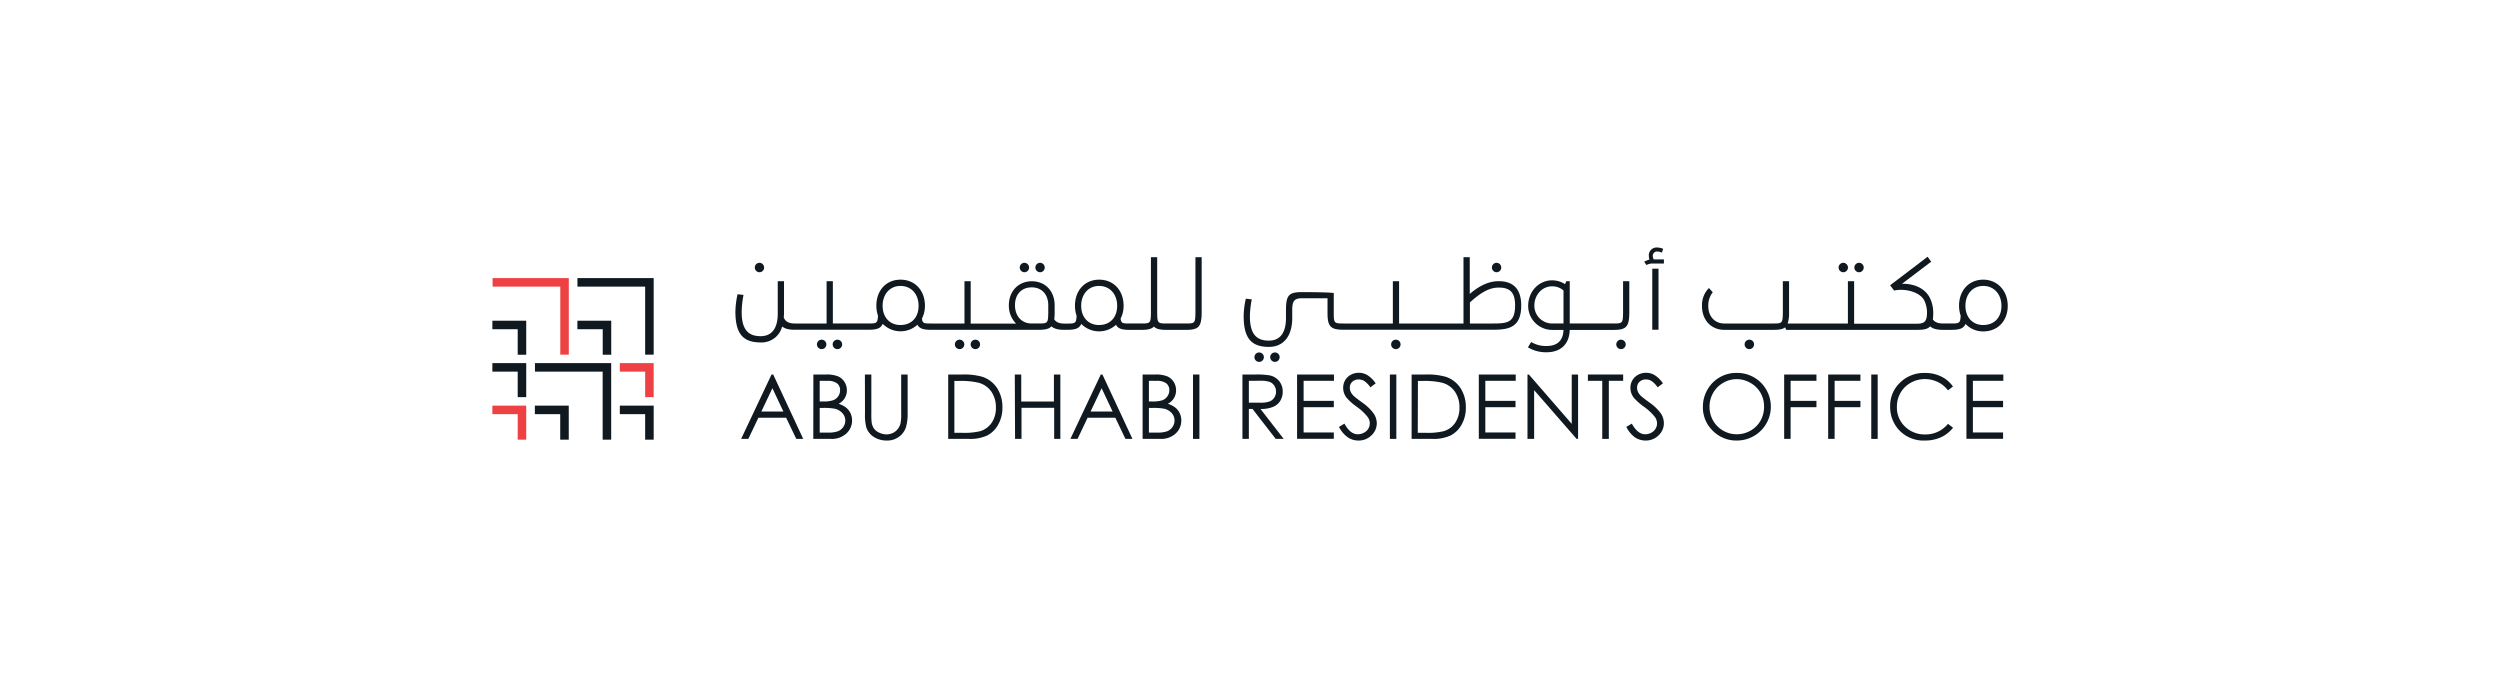 <svg id="Layer_1" data-name="Layer 1" xmlns="http://www.w3.org/2000/svg" viewBox="0 0 841.89 231.7"><defs><style>.cls-1{fill:#ed4143;}.cls-2{fill:#101820;}</style></defs><polygon class="cls-1" points="191.55 93.65 165.88 93.65 165.88 96.52 188.68 96.52 188.68 119.43 191.55 119.43 191.55 93.65"/><polygon class="cls-2" points="220.13 93.65 194.46 93.65 194.46 96.52 217.26 96.52 217.26 119.43 220.13 119.43 220.13 93.65"/><polygon class="cls-2" points="205.82 122.28 180.15 122.28 180.15 125.15 202.95 125.15 202.95 148.06 205.82 148.06 205.82 122.28"/><polygon class="cls-1" points="220.13 122.28 208.73 122.28 208.73 125.15 217.26 125.15 217.26 133.74 220.13 133.74 220.13 122.28"/><polygon class="cls-2" points="220.13 136.6 208.73 136.6 208.73 139.47 217.26 139.47 217.26 148.06 220.13 148.06 220.13 136.6"/><polygon class="cls-2" points="191.53 136.6 180.12 136.6 180.12 139.47 188.66 139.47 188.66 148.06 191.53 148.06 191.53 136.6"/><polygon class="cls-1" points="177.21 136.6 165.81 136.6 165.81 139.47 174.34 139.47 174.34 148.06 177.21 148.06 177.21 136.6"/><polygon class="cls-2" points="177.21 122.28 165.81 122.28 165.81 125.15 174.34 125.15 174.34 133.74 177.21 133.74 177.21 122.28"/><polygon class="cls-2" points="177.21 108 165.81 108 165.81 110.87 174.34 110.87 174.34 119.46 177.21 119.46 177.21 108"/><polygon class="cls-2" points="205.84 108 194.44 108 194.44 110.87 202.97 110.87 202.97 119.46 205.84 119.46 205.84 108"/><path class="cls-2" d="M255.77,91.68a1.57,1.57,0,0,0,1.55-1.62,1.59,1.59,0,0,0-1.55-1.56,1.59,1.59,0,0,0,0,3.18Z"/><path class="cls-2" d="M276.73,114.39a1.59,1.59,0,1,0,1.56,1.56A1.6,1.6,0,0,0,276.73,114.39Z"/><path class="cls-2" d="M282,114.39a1.59,1.59,0,0,0,0,3.18A1.58,1.58,0,0,0,283.6,116,1.6,1.6,0,0,0,282,114.39Z"/><path class="cls-2" d="M328.5,114.39a1.59,1.59,0,1,0,1.55,1.56A1.59,1.59,0,0,0,328.5,114.39Z"/><path class="cls-2" d="M323.18,114.39a1.59,1.59,0,1,0,1.56,1.56A1.6,1.6,0,0,0,323.18,114.39Z"/><path class="cls-2" d="M350.26,91.68a1.58,1.58,0,0,0,1.56-1.62,1.6,1.6,0,0,0-1.56-1.56,1.59,1.59,0,0,0,0,3.18Z"/><path class="cls-2" d="M345,91.68a1.57,1.57,0,0,0,1.55-1.62A1.59,1.59,0,0,0,345,88.5a1.59,1.59,0,0,0,0,3.18Z"/><path class="cls-2" d="M402.57,86.62v18.73c-.07,3.49-.16,3.59-3.32,3.59H393c-3.16,0-3.25-.1-3.31-3.59V86.62h-2.11v18.73c-.06,3.49-.16,3.59-3.32,3.59h-3.66c-2.51,0-3.06,0-3.22-1.68a9.31,9.31,0,0,0,1-4.29c0-5.18-3.37-8.79-8.21-8.79S362,97.79,362,103a10.43,10.43,0,0,0,.54,3.31c-.1,2.58-.42,2.66-3.28,2.66h-.75c-1.76,0-2.86-.45-3.48-1.43a19.84,19.84,0,0,0,.13-2.16v-2.58c0-4.76-3.15-8.08-7.67-8.08s-7.75,3.32-7.75,8.08a8.5,8.5,0,0,0,2.43,6.17H326.89V94.69h-2.1v14.25h-11.1c-2.5,0-3.05,0-3.21-1.68a9.43,9.43,0,0,0,1-4.29c0-5.18-3.38-8.79-8.22-8.79s-8.14,3.61-8.14,8.79a10.16,10.16,0,0,0,.54,3.31c-.1,2.58-.43,2.66-3.29,2.66h-11.9V94.69h-2.11v14.25H267.74c-2.07,0-3.24-.61-3.79-2,0-.44.07-.9.07-1.36V94.69h-2.11v10.9c0,5-2,7.62-5.77,7.62-4.41,0-6.38-2.52-6.38-8.19a33.24,33.24,0,0,1,.6-5.59l0-.12-2-.23,0,.09a28.92,28.92,0,0,0-.71,5.71c0,7.41,2.47,10.44,8.52,10.44a7.14,7.14,0,0,0,7.22-5.37c.93.76,2.28,1.1,4.35,1.1h24.6c2.63,0,4.22-.33,4.91-2a8.43,8.43,0,0,0,11.7.31c.77,1.43,2.27,1.71,4.74,1.71h36c2,0,3.51-.2,4.38-1.17.93.82,2.25,1.17,4.39,1.17h.75c2.63,0,4.21-.33,4.91-2a8.43,8.43,0,0,0,11.7.31c.76,1.43,2.27,1.71,4.74,1.71h3.66c2.4,0,3.61-.31,4.37-1.13.76.82,2,1.13,4.37,1.13h6.29c4.39,0,5.35-1,5.42-5.7V86.62Zm-99.34,22.83c-3.61,0-6-2.61-6-6.48s2.43-6.68,6-6.68,6.11,2.68,6.11,6.68S306.89,109.45,303.23,109.45Zm49.78-4.1c-.07,3.49-.16,3.59-3.32,3.59h-2.25c-3.38,0-5.64-2.48-5.64-6.17s2.26-6,5.64-6,5.57,2.4,5.57,6Zm17.09,4.1c-3.61,0-6-2.61-6-6.48s2.43-6.68,6-6.68,6.11,2.68,6.11,6.68S373.76,109.45,370.1,109.45Z"/><path class="cls-2" d="M429.38,118.69a1.59,1.59,0,1,0,1.55,1.56A1.6,1.6,0,0,0,429.38,118.69Z"/><path class="cls-2" d="M424.06,118.69a1.59,1.59,0,1,0,1.56,1.56A1.6,1.6,0,0,0,424.06,118.69Z"/><path class="cls-2" d="M470.1,114.39a1.59,1.59,0,1,0,1.55,1.56A1.59,1.59,0,0,0,470.1,114.39Z"/><path class="cls-2" d="M504,91.68a1.57,1.57,0,0,0,1.55-1.62A1.59,1.59,0,0,0,504,88.5a1.59,1.59,0,0,0,0,3.18Z"/><path class="cls-2" d="M504.67,94.69c-3.48,0-6.73,1.71-9.72,4.3V86.62h-2.11v22.32H471.15V94.69h-2.1v14.25H452.47c-3.19,0-3.32-.13-3.32-3.59V98.67l-.09,0c-1.73-.26-8.28-.3-10.57-.3-4.39,0-5.36,1-5.43,5.66v3.06c0,5-2,7.62-5.77,7.62-4.41,0-6.38-2.53-6.38-8.19a32.49,32.49,0,0,1,.61-5.6l0-.11-2-.23,0,.09a28.19,28.19,0,0,0-.71,5.71c0,7.41,2.47,10.44,8.52,10.44,4.91,0,7.84-3.64,7.84-9.73V104c.06-2.72.84-3.56,3.32-3.56h8.56v4.9c0,4.63,1,5.7,5.42,5.7h50.22c5.24,0,9.59-.62,9.59-8.18C512.28,97.44,509.72,94.69,504.67,94.69Zm-2,14.25H495v-7.1c4.11-3.77,6.95-5,9.72-5,3.91,0,5.5,1.76,5.5,6.08C510.17,108.67,507.61,108.94,502.69,108.94Z"/><path class="cls-2" d="M546.58,105.35c-.07,3.49-.16,3.59-3.32,3.59H528.62V94.69h-1.16l-.41,1a8.15,8.15,0,0,0-4.35-1.29c-4.53,0-8.08,3.79-8.08,8.62a8.09,8.09,0,0,0,8.08,8.08h3.82c-.14,3.6-2.07,5.42-5.74,5.42a9.7,9.7,0,0,1-5.06-1.29l-.09-.06-1.09,1.8.1.06a11.78,11.78,0,0,0,6.14,1.6c4.84,0,7.7-2.75,7.84-7.53h14.64c4.39,0,5.35-1,5.42-5.7V94.69h-2.1Zm-20.06,3.59H522.7a6,6,0,0,1-6-6c0-3.66,2.62-6.52,6-6.52a5.8,5.8,0,0,1,3.82,1.39Z"/><path class="cls-2" d="M545.91,114.39a1.59,1.59,0,1,0,1.56,1.56A1.6,1.6,0,0,0,545.91,114.39Z"/><rect class="cls-2" x="556.41" y="90.48" width="2.1" height="20.56"/><path class="cls-2" d="M556.89,87.36a2.81,2.81,0,0,1-.3-1.1,1.44,1.44,0,0,1,1.51-1.57,4,4,0,0,1,1.47.36l.11,0,.4-1.29-.09,0a5.21,5.21,0,0,0-1.89-.41,2.63,2.63,0,0,0-2.84,2.9,4.1,4.1,0,0,0,.2,1.16,11.36,11.36,0,0,0-1.65.65l-.11.06.72,1.09.09,0a4.9,4.9,0,0,1,1.54-.46h4.28V87.36Z"/><path class="cls-2" d="M589.13,114.39a1.59,1.59,0,1,0,1.56,1.56A1.56,1.56,0,0,0,589.13,114.39Z"/><path class="cls-2" d="M620.75,91.68a1.58,1.58,0,0,0,1.56-1.62,1.6,1.6,0,0,0-1.56-1.56,1.59,1.59,0,0,0,0,3.18Z"/><path class="cls-2" d="M626.06,91.68a1.58,1.58,0,0,0,1.56-1.62,1.6,1.6,0,0,0-1.56-1.56,1.59,1.59,0,0,0,0,3.18Z"/><path class="cls-2" d="M667.87,94.18c-4.8,0-8.15,3.61-8.15,8.79a10.43,10.43,0,0,0,.54,3.31c-.1,2.58-.42,2.66-3.28,2.66h-2.59c-1.76,0-2.86-.44-3.49-1.39a16.93,16.93,0,0,0,.13-2.4,11.5,11.5,0,0,0-1.22-5c-1.55-2.9-4.89-4.58-9-4.58h-.3l9.83-7.45-1.21-1.66L636.6,96l-.09.07,1.32,1.76.07,0c3.57-.76,8.59.42,10.1,3.34a9.49,9.49,0,0,1,.93,4.05c0,2.91-.78,3.79-3.32,3.79H624.39V94.69h-2.1v14.25H602a10.71,10.71,0,0,0,.48-3.59V94.69h-2.1v10.66c-.07,3.49-.16,3.59-3.32,3.59H580.7c-3.25,0-5.43-2.37-5.43-5.91a7.22,7.22,0,0,1,1.45-4.53l.06-.08L575.5,97l-.09.08a8.14,8.14,0,0,0-2.25,6c0,4.72,3.1,8,7.54,8h16.39c1.81,0,3.2-.15,4.06-.84l.37.84h44.09c2,0,3.51-.2,4.38-1.17.93.82,2.26,1.17,4.4,1.17H657c2.63,0,4.21-.33,4.91-2a8,8,0,0,0,6,2.52c4.84,0,8.21-3.53,8.21-8.58S672.71,94.18,667.87,94.18Zm0,15.27c-3.61,0-6-2.61-6-6.48s2.43-6.68,6-6.68S674,99,674,103,671.52,109.45,667.87,109.45Z"/><path class="cls-2" d="M260.38,126.12l10.11,21.68h-2.34l-3.41-7.13H255.4L252,147.8h-2.42l10.24-21.68Zm-.27,4.61-3.72,7.85h7.42Z"/><path class="cls-2" d="M273.91,126.12h4.28a10.26,10.26,0,0,1,4,.61,4.84,4.84,0,0,1,2.19,1.88,5.15,5.15,0,0,1,.81,2.82,5.06,5.06,0,0,1-.71,2.63,5.21,5.21,0,0,1-2.07,1.92,7.94,7.94,0,0,1,2.6,1.35,5.44,5.44,0,0,1,1.42,1.87,5.59,5.59,0,0,1,.51,2.38A5.87,5.87,0,0,1,285,146a7.16,7.16,0,0,1-5.12,1.8h-6Zm2.13,2.12v6.95h1.24a9.7,9.7,0,0,0,3.32-.42,3.58,3.58,0,0,0,1.68-1.33,3.46,3.46,0,0,0,.62-2,2.83,2.83,0,0,0-1-2.34,5.25,5.25,0,0,0-3.31-.85Zm0,9.13v8.31h2.68a9.67,9.67,0,0,0,3.49-.46,4,4,0,0,0,1.78-1.46,3.76,3.76,0,0,0,.67-2.13,3.68,3.68,0,0,0-1-2.52,4.86,4.86,0,0,0-2.59-1.48,19.7,19.7,0,0,0-3.86-.26Z"/><path class="cls-2" d="M291.26,126.12h2.17v13.09a26.52,26.52,0,0,0,.09,2.9,4.9,4.9,0,0,0,.75,2.15,4.49,4.49,0,0,0,1.81,1.44,5.68,5.68,0,0,0,2.46.58,5,5,0,0,0,2.07-.45,4.71,4.71,0,0,0,1.65-1.27,5.22,5.22,0,0,0,1-2,16.06,16.06,0,0,0,.22-3.39V126.12h2.17v13.09a15.8,15.8,0,0,1-.57,4.69,6.32,6.32,0,0,1-2.27,3.12,6.46,6.46,0,0,1-4.12,1.33,7.89,7.89,0,0,1-4.49-1.25,6.06,6.06,0,0,1-2.51-3.32,17.37,17.37,0,0,1-.4-4.57Z"/><path class="cls-2" d="M319.31,147.8V126.12h4.5a23,23,0,0,1,7.06.78,9.52,9.52,0,0,1,4.93,3.83,11.69,11.69,0,0,1,1.77,6.5,11.39,11.39,0,0,1-1.41,5.74,8.91,8.91,0,0,1-3.65,3.65,13.72,13.72,0,0,1-6.3,1.18Zm2.08-2.05h2.5a23.09,23.09,0,0,0,6.24-.56,7.21,7.21,0,0,0,3.85-2.86,8.86,8.86,0,0,0,1.4-5.06,9.29,9.29,0,0,0-1.52-5.36,7.64,7.64,0,0,0-4.23-3,25.69,25.69,0,0,0-6.71-.62h-1.53Z"/><path class="cls-2" d="M341.74,126.12h2.17v9.1h11v-9.1h2.17V147.8H355V137.34h-11V147.8h-2.17Z"/><path class="cls-2" d="M371.25,126.12l10.11,21.68H379l-3.41-7.13h-9.34l-3.38,7.13h-2.41l10.24-21.68Zm-.27,4.61-3.72,7.85h7.42Z"/><path class="cls-2" d="M384.78,126.12h4.28a10.26,10.26,0,0,1,4,.61,4.89,4.89,0,0,1,2.19,1.88,5.14,5.14,0,0,1,.8,2.82,5.05,5.05,0,0,1-.7,2.63,5.21,5.21,0,0,1-2.07,1.92,8,8,0,0,1,2.6,1.35,5.44,5.44,0,0,1,1.42,1.87,5.59,5.59,0,0,1,.51,2.38,5.87,5.87,0,0,1-1.91,4.42,7.16,7.16,0,0,1-5.12,1.8h-6Zm2.12,2.12v6.95h1.25a9.7,9.7,0,0,0,3.32-.42,3.58,3.58,0,0,0,1.68-1.33,3.46,3.46,0,0,0,.62-2,2.83,2.83,0,0,0-1-2.34,5.25,5.25,0,0,0-3.31-.85Zm0,9.13v8.31h2.69a9.67,9.67,0,0,0,3.49-.46,4,4,0,0,0,1.78-1.46,3.76,3.76,0,0,0,.67-2.13,3.68,3.68,0,0,0-.95-2.52,4.86,4.86,0,0,0-2.59-1.48,19.7,19.7,0,0,0-3.86-.26Z"/><path class="cls-2" d="M401.75,126.12h2.16V147.8h-2.16Z"/><path class="cls-2" d="M418.4,126.12h4.32a25.8,25.8,0,0,1,4.89.3,5.55,5.55,0,0,1,3.14,1.89,5.44,5.44,0,0,1,1.21,3.58,5.78,5.78,0,0,1-.84,3.12,5.1,5.1,0,0,1-2.38,2,10.84,10.84,0,0,1-4.27.71l7.8,10.06h-2.68l-7.8-10.06h-1.23V147.8H418.4Zm2.16,2.12v7.37l3.74,0a9.15,9.15,0,0,0,3.21-.41,3.3,3.3,0,0,0,1.62-1.32,3.66,3.66,0,0,0,.59-2,3.56,3.56,0,0,0-.59-2,3.3,3.3,0,0,0-1.55-1.27,9.3,9.3,0,0,0-3.19-.39Z"/><path class="cls-2" d="M436.8,126.12h12.42v2.12H439V135h10.17v2.12H439v8.52h10.17v2.12H436.8Z"/><path class="cls-2" d="M450.91,143.76l1.84-1.1q1.94,3.59,4.49,3.58a4.3,4.3,0,0,0,2.05-.51,3.56,3.56,0,0,0,2-3.17,3.68,3.68,0,0,0-.73-2.14,17.91,17.91,0,0,0-3.72-3.48,18.89,18.89,0,0,1-3.37-3,5.4,5.4,0,0,1-1.15-3.32,5.07,5.07,0,0,1,.67-2.58,4.88,4.88,0,0,1,1.91-1.83,5.47,5.47,0,0,1,2.68-.67,5.62,5.62,0,0,1,2.86.76,9.78,9.78,0,0,1,2.83,2.79l-1.77,1.34a8.62,8.62,0,0,0-2.09-2.14,3.61,3.61,0,0,0-1.88-.51,3,3,0,0,0-2.14.79,2.59,2.59,0,0,0-.83,2,3.28,3.28,0,0,0,.29,1.37,5.06,5.06,0,0,0,1.08,1.45c.28.27,1.22,1,2.8,2.16a16,16,0,0,1,3.86,3.7,6,6,0,0,1,1.05,3.26,5.52,5.52,0,0,1-1.8,4.1,6,6,0,0,1-4.35,1.74,6.32,6.32,0,0,1-3.58-1.06A9.6,9.6,0,0,1,450.91,143.76Z"/><path class="cls-2" d="M468.05,126.12h2.17V147.8h-2.17Z"/><path class="cls-2" d="M475.37,147.8V126.12h4.49a23,23,0,0,1,7.06.78,9.48,9.48,0,0,1,4.93,3.83,11.62,11.62,0,0,1,1.78,6.5,11.39,11.39,0,0,1-1.41,5.74,9,9,0,0,1-3.66,3.65,13.66,13.66,0,0,1-6.3,1.18Zm2.07-2.05H480a23,23,0,0,0,6.23-.56,7.14,7.14,0,0,0,3.85-2.86,8.86,8.86,0,0,0,1.4-5.06,9.22,9.22,0,0,0-1.52-5.36,7.64,7.64,0,0,0-4.23-3,25.6,25.6,0,0,0-6.7-.62h-1.54Z"/><path class="cls-2" d="M498,126.12h12.43v2.12H500.19V135h10.17v2.12H500.19v8.52h10.17v2.12H498Z"/><path class="cls-2" d="M514.39,147.8V126.12h.47l14.43,16.62V126.12h2.14V147.8h-.49l-14.31-16.41V147.8Z"/><path class="cls-2" d="M534.73,128.24v-2.12h11.88v2.12h-4.83V147.8h-2.21V128.24Z"/><path class="cls-2" d="M547.68,143.76l1.84-1.1q2,3.59,4.5,3.58a4.32,4.32,0,0,0,2.05-.51,3.6,3.6,0,0,0,1.45-1.36,3.48,3.48,0,0,0,.5-1.81,3.68,3.68,0,0,0-.73-2.14,17.91,17.91,0,0,0-3.72-3.48,19.28,19.28,0,0,1-3.37-3,5.4,5.4,0,0,1-1.15-3.32,5,5,0,0,1,.68-2.58,4.81,4.81,0,0,1,1.91-1.83,5.46,5.46,0,0,1,2.67-.67,5.68,5.68,0,0,1,2.87.76,9.64,9.64,0,0,1,2.82,2.79l-1.77,1.34a8.62,8.62,0,0,0-2.08-2.14,3.66,3.66,0,0,0-1.88-.51,3,3,0,0,0-2.15.79,2.63,2.63,0,0,0-.83,2,3.44,3.44,0,0,0,.29,1.37,5.06,5.06,0,0,0,1.08,1.45c.29.27,1.22,1,2.8,2.16a15.83,15.83,0,0,1,3.86,3.7,6,6,0,0,1,1,3.26,5.55,5.55,0,0,1-1.79,4.1,6,6,0,0,1-4.36,1.74,6.34,6.34,0,0,1-3.58-1.06A9.6,9.6,0,0,1,547.68,143.76Z"/><path class="cls-2" d="M584.74,125.58a11.26,11.26,0,0,1,8.25,3.28,11.41,11.41,0,0,1-8.07,19.49,11.09,11.09,0,0,1-8.14-3.3,10.87,10.87,0,0,1-3.32-8,11.48,11.48,0,0,1,1.51-5.79,11,11,0,0,1,4.12-4.18A11.07,11.07,0,0,1,584.74,125.58Zm.1,2.1a8.86,8.86,0,0,0-4.56,1.26,9,9,0,0,0-3.37,3.38,9.33,9.33,0,0,0-1.21,4.73,9.12,9.12,0,0,0,9.14,9.19,9.33,9.33,0,0,0,4.67-1.22,8.83,8.83,0,0,0,3.35-3.35,9.44,9.44,0,0,0,1.2-4.72,9.2,9.2,0,0,0-1.2-4.67,8.92,8.92,0,0,0-3.39-3.34A9.11,9.11,0,0,0,584.84,127.68Z"/><path class="cls-2" d="M600.83,126.12H611.7v2.12H603V135h8.7v2.12H603V147.8h-2.17Z"/><path class="cls-2" d="M615.65,126.12h10.86v2.12h-8.69V135h8.69v2.12h-8.69V147.8h-2.17Z"/><path class="cls-2" d="M630.16,126.12h2.16V147.8h-2.16Z"/><path class="cls-2" d="M657.67,130.15,656,131.46a9.49,9.49,0,0,0-3.4-2.8,10,10,0,0,0-4.36-1,9.6,9.6,0,0,0-4.8,1.25A8.89,8.89,0,0,0,640,132.3a9.28,9.28,0,0,0-1.21,4.73,8.85,8.85,0,0,0,2.72,6.62,9.45,9.45,0,0,0,6.86,2.65,9.66,9.66,0,0,0,7.62-3.57l1.71,1.3a10.84,10.84,0,0,1-4,3.19,12.73,12.73,0,0,1-5.42,1.13,11.24,11.24,0,0,1-9-3.79,11.42,11.42,0,0,1-2.76-7.72,10.7,10.7,0,0,1,3.34-8,11.49,11.49,0,0,1,8.36-3.25,12.29,12.29,0,0,1,5.49,1.2A10.59,10.59,0,0,1,657.67,130.15Z"/><path class="cls-2" d="M662.21,126.12h12.43v2.12H664.38V135h10.17v2.12H664.38v8.52h10.17v2.12H662.21Z"/></svg>